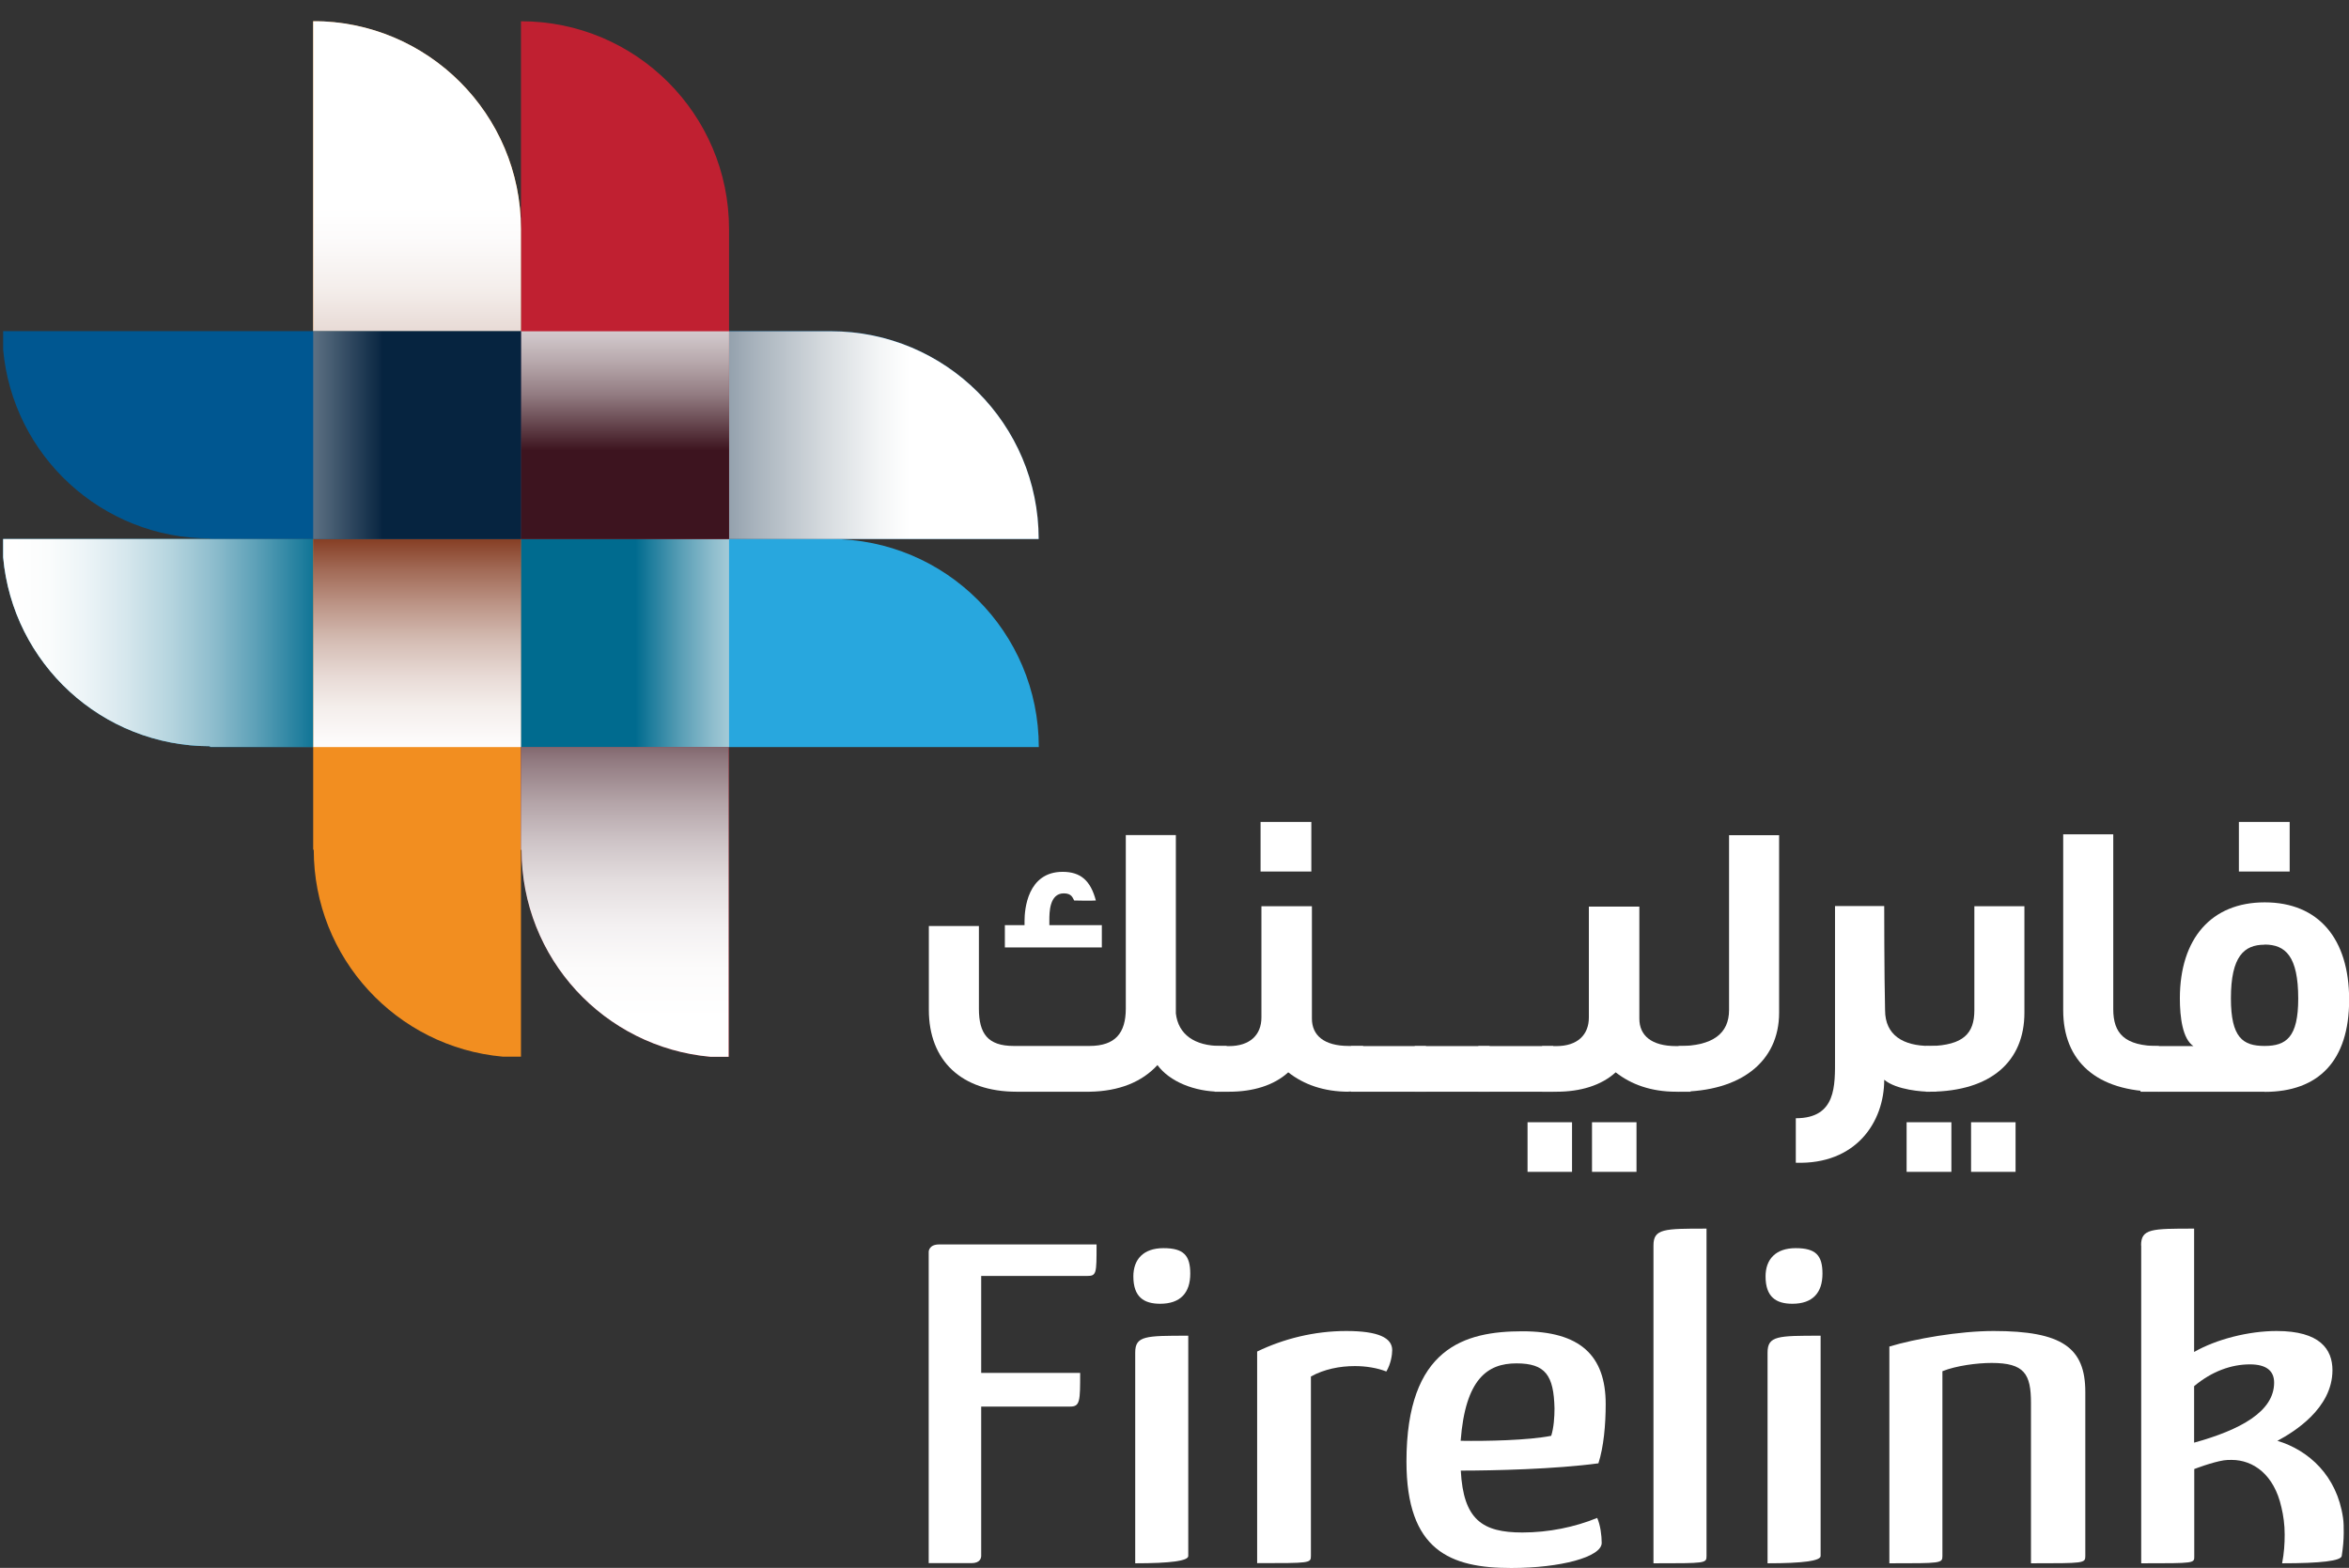 <?xml version="1.0" encoding="UTF-8"?><svg xmlns="http://www.w3.org/2000/svg" xmlns:xlink="http://www.w3.org/1999/xlink" viewBox="0 0 164.71 109.95"><rect x="0" y="0" width="164.71" height="109.95" fill="#333333" stroke="none"/><defs><style>.cls-1{fill:#f28e20;}.cls-1,.cls-2,.cls-3,.cls-4,.cls-5,.cls-6,.cls-7,.cls-8,.cls-9,.cls-10,.cls-11,.cls-12,.cls-13,.cls-14{stroke-width:0px;}.cls-15{clip-path:url(#clippath);}.cls-2{fill:none;}.cls-3{fill:url(#linear-gradient);}.cls-16{mix-blend-mode:multiply;}.cls-4{fill:#005791;}.cls-17{clip-path:url(#clippath-1);}.cls-18{clip-path:url(#clippath-4);}.cls-19{clip-path:url(#clippath-3);}.cls-20{clip-path:url(#clippath-2);}.cls-21{clip-path:url(#clippath-7);}.cls-22{clip-path:url(#clippath-8);}.cls-23{clip-path:url(#clippath-6);}.cls-24{clip-path:url(#clippath-5);}.cls-25{clip-path:url(#clippath-9);}.cls-26{clip-path:url(#clippath-14);}.cls-27{clip-path:url(#clippath-13);}.cls-28{clip-path:url(#clippath-12);}.cls-29{clip-path:url(#clippath-10);}.cls-30{clip-path:url(#clippath-15);}.cls-31{clip-path:url(#clippath-11);}.cls-5{fill:#28a7de;}.cls-6{fill:url(#linear-gradient-4);}.cls-7{fill:url(#linear-gradient-2);}.cls-8{fill:url(#linear-gradient-3);}.cls-9{fill:url(#linear-gradient-8);}.cls-10{fill:url(#linear-gradient-7);}.cls-11{fill:url(#linear-gradient-5);}.cls-12{fill:url(#linear-gradient-6);}.cls-32{isolation:isolate;}.cls-13{fill:#c02031;}.cls-14{fill:#fff;}</style><clipPath id="clippath"><rect class="cls-2" x="49.61" y="21.73" width="23.36" height="17.57"/></clipPath><clipPath id="clippath-1"><path class="cls-2" d="M58.25,23.23h-7.14v14.57h21.72c0-8.05-6.52-14.57-14.58-14.57"/></clipPath><linearGradient id="linear-gradient" x1="-2581.31" y1="-1326.68" x2="-2579.81" y2="-1326.68" gradientTransform="translate(42372.85 -21722.53) scale(16.4 -16.4)" gradientUnits="userSpaceOnUse"><stop offset="0" stop-color="#062440"/><stop offset=".03" stop-color="#102c47"/><stop offset=".31" stop-color="#637688"/><stop offset=".55" stop-color="#a6b1bb"/><stop offset=".76" stop-color="#d6dbdf"/><stop offset=".91" stop-color="#f3f5f6"/><stop offset="1" stop-color="#fff"/></linearGradient><clipPath id="clippath-2"><rect class="cls-2" x="35.03" y="36.31" width="17.58" height="17.57"/></clipPath><clipPath id="clippath-3"><rect class="cls-2" x="36.53" y="37.8" width="14.59" height="14.59"/></clipPath><linearGradient id="linear-gradient-2" x1="-2989.17" y1="-1080.88" x2="-2987.67" y2="-1080.88" gradientTransform="translate(-29891.86 10872.45) rotate(-180) scale(10.02 -10.02)" gradientUnits="userSpaceOnUse"><stop offset="0" stop-color="#fff"/><stop offset=".11" stop-color="#fafcfc"/><stop offset=".23" stop-color="#ecf4f7"/><stop offset=".36" stop-color="#d6e7ed"/><stop offset=".5" stop-color="#b6d5df"/><stop offset=".64" stop-color="#8ebdcd"/><stop offset=".78" stop-color="#5ca0b7"/><stop offset=".92" stop-color="#227f9e"/><stop offset="1" stop-color="#006b8f"/></linearGradient><clipPath id="clippath-4"><rect class="cls-2" x="20.46" y="36.31" width="17.57" height="17.57"/></clipPath><clipPath id="clippath-5"><rect class="cls-2" x="21.96" y="37.8" width="14.57" height="14.59"/></clipPath><linearGradient id="linear-gradient-3" x1="-2878.98" y1="-1469.05" x2="-2877.48" y2="-1469.05" gradientTransform="translate(-15733.03 -30837.96) rotate(-90) scale(10.73 -10.73)" gradientUnits="userSpaceOnUse"><stop offset="0" stop-color="#fff"/><stop offset=".11" stop-color="#fcfafa"/><stop offset=".25" stop-color="#f4eeeb"/><stop offset=".39" stop-color="#e7d9d4"/><stop offset=".54" stop-color="#d4bcb3"/><stop offset=".69" stop-color="#bd9688"/><stop offset=".85" stop-color="#a16955"/><stop offset="1" stop-color="#82381d"/></linearGradient><clipPath id="clippath-6"><rect class="cls-2" x="20.46" width="17.57" height="24.73"/></clipPath><clipPath id="clippath-7"><path class="cls-2" d="M21.96,1.49v21.73h14.57v-7.16c0-8.05-6.53-14.58-14.57-14.58"/></clipPath><linearGradient id="linear-gradient-4" x1="-2833.97" y1="-1396.57" x2="-2832.48" y2="-1396.57" gradientTransform="translate(-21709.13 -44087.4) rotate(-90) scale(15.57 -15.57)" gradientUnits="userSpaceOnUse"><stop offset="0" stop-color="#82381d"/><stop offset=".15" stop-color="#a16955"/><stop offset=".31" stop-color="#bd9688"/><stop offset=".46" stop-color="#d4bcb3"/><stop offset=".61" stop-color="#e7d9d4"/><stop offset=".75" stop-color="#f4eeeb"/><stop offset=".89" stop-color="#fcfafa"/><stop offset="1" stop-color="#fff"/></linearGradient><clipPath id="clippath-8"><rect class="cls-2" x="35.03" y="21.73" width="17.58" height="17.57"/></clipPath><clipPath id="clippath-9"><rect class="cls-2" x="36.53" y="23.23" width="14.59" height="14.57"/></clipPath><linearGradient id="linear-gradient-5" x1="-2872.85" y1="-1460.29" x2="-2871.35" y2="-1460.29" gradientTransform="translate(-16286.62 -32086.96) rotate(-90) scale(11.18 -11.18)" gradientUnits="userSpaceOnUse"><stop offset="0" stop-color="#3d141f"/><stop offset="0" stop-color="#3e1520"/><stop offset=".12" stop-color="#6a4b53"/><stop offset=".23" stop-color="#927b81"/><stop offset=".35" stop-color="#b3a3a7"/><stop offset=".47" stop-color="#cec4c7"/><stop offset=".59" stop-color="#e4dedf"/><stop offset=".72" stop-color="#f3f0f1"/><stop offset=".85" stop-color="#fcfbfb"/><stop offset="1" stop-color="#fff"/></linearGradient><clipPath id="clippath-10"><rect class="cls-2" x="35.03" y="50.89" width="17.58" height="24.72"/></clipPath><clipPath id="clippath-11"><path class="cls-2" d="M51.11,52.39h-14.59v7.21h.05c0,7.6,5.8,13.84,13.24,14.51h1.28v-21.72Z"/></clipPath><linearGradient id="linear-gradient-6" x1="-2834.52" y1="-1395.45" x2="-2833.02" y2="-1395.45" gradientTransform="translate(-21782.41 -44260.46) rotate(-90) scale(15.64 -15.64)" gradientUnits="userSpaceOnUse"><stop offset="0" stop-color="#fff"/><stop offset=".15" stop-color="#fcfbfb"/><stop offset=".28" stop-color="#f3f0f1"/><stop offset=".41" stop-color="#e4dedf"/><stop offset=".53" stop-color="#cec4c7"/><stop offset=".65" stop-color="#b3a3a7"/><stop offset=".77" stop-color="#927b81"/><stop offset=".88" stop-color="#6a4b53"/><stop offset="1" stop-color="#3e1520"/><stop offset="1" stop-color="#3d141f"/></linearGradient><clipPath id="clippath-12"><rect class="cls-2" x="20.46" y="21.73" width="17.57" height="17.57"/></clipPath><clipPath id="clippath-13"><rect class="cls-2" x="21.96" y="23.23" width="14.57" height="14.57"/></clipPath><linearGradient id="linear-gradient-7" x1="-2959.38" y1="-1099.04" x2="-2957.88" y2="-1099.04" gradientTransform="translate(-33502.95 12487.1) rotate(-180) scale(11.33 -11.33)" xlink:href="#linear-gradient"/><clipPath id="clippath-14"><rect class="cls-2" y="36.31" width="23.45" height="17.57"/></clipPath><clipPath id="clippath-15"><path class="cls-2" d="M14.73,37.8H.22v1.28c.67,7.44,6.91,13.25,14.51,13.25v.05h7.22v-14.59h-7.22Z"/></clipPath><linearGradient id="linear-gradient-8" x1="-2562.43" y1="-1338.95" x2="-2560.93" y2="-1338.95" gradientTransform="translate(37207.7 -19397) scale(14.52 -14.52)" xlink:href="#linear-gradient-2"/></defs><g class="cls-32"><g id="Layer_2"><g id="Layer_1-2"><path class="cls-5" d="M14.73,37.8H.22v1.27c.67,7.44,6.91,13.26,14.51,13.26v.06h7.23v-14.59h-7.23Z"/><path class="cls-4" d="M58.25,37.8h14.58c0-8.05-6.53-14.58-14.58-14.58h-7.14v14.58h7.14Z"/><path class="cls-13" d="M36.53,59.6h.05c0,7.6,5.8,13.84,13.24,14.51h1.28v-21.72s-14.57,0-14.57,0v7.21Z"/><path class="cls-1" d="M36.53,16.07c0-8.05-6.53-14.58-14.57-14.58v21.74h14.57v-7.16Z"/><path class="cls-5" d="M58.25,37.8h-21.72v14.59h36.31c0-8.06-6.53-14.59-14.58-14.59"/><path class="cls-13" d="M36.53,1.49v36.31h14.59v-21.73c0-8.05-6.53-14.58-14.59-14.58"/><path class="cls-1" d="M21.96,37.8v21.79h.04c0,7.6,5.82,13.84,13.24,14.51h1.29v-36.3h-14.57Z"/><path class="cls-4" d="M.22,23.23v1.28c.67,7.44,6.91,13.25,14.51,13.25v.04h21.79v-14.58H.22Z"/><g class="cls-16"><g class="cls-15"><g class="cls-17"><rect class="cls-3" x="51.11" y="23.23" width="21.72" height="14.57"/></g></g></g><g class="cls-16"><g class="cls-20"><g class="cls-19"><rect class="cls-7" x="36.53" y="37.8" width="14.59" height="14.59"/></g></g></g><g class="cls-16"><g class="cls-18"><g class="cls-24"><rect class="cls-8" x="21.96" y="37.8" width="14.57" height="14.59"/></g></g></g><g class="cls-16"><g class="cls-23"><g class="cls-21"><rect class="cls-6" x="21.96" y="1.49" width="14.57" height="21.73"/></g></g></g><g class="cls-16"><g class="cls-22"><g class="cls-25"><rect class="cls-11" x="36.53" y="23.23" width="14.59" height="14.57"/></g></g></g><g class="cls-16"><g class="cls-29"><g class="cls-31"><rect class="cls-12" x="36.53" y="52.39" width="14.59" height="21.72"/></g></g></g><g class="cls-16"><g class="cls-28"><g class="cls-27"><rect class="cls-10" x="21.96" y="23.23" width="14.57" height="14.57"/></g></g></g><g class="cls-16"><g class="cls-26"><g class="cls-30"><rect class="cls-9" x=".22" y="37.8" width="21.74" height="14.59"/></g></g></g><path class="cls-14" d="M76.89,87.28c0,2.07,0,2.2-.69,2.2h-7.4v6.8h6.94c0,1.95,0,2.36-.69,2.36h-6.25v10.47c0,.13-.05.51-.69.51h-2.99v-21.84s0-.51.74-.51h11.03Z"/><path class="cls-14" d="M81.58,87.53c1.42,0,1.88.51,1.88,1.79,0,1.34-.69,2.11-2.11,2.11-1.15,0-1.88-.48-1.88-1.92,0-1.18.69-1.98,2.11-1.98ZM83.32,109.12q0,.51-3.72.51v-14.78c0-1.18.73-1.18,3.72-1.18v15.45Z"/><path class="cls-14" d="M88.15,94.78c1.84-.89,4-1.44,6.25-1.44s3.22.48,3.22,1.34c0,.32-.09.96-.41,1.5-.64-.25-1.42-.38-2.21-.38-1.06,0-2.16.22-3.08.73v12.58c0,.51-.05.51-3.77.51v-14.85Z"/><path class="cls-14" d="M111.99,106.44c.23.51.32,1.25.32,1.76,0,.99-2.89,1.76-6.34,1.76-4.27,0-7.35-1.21-7.35-7.47,0-7.98,4.09-9.13,8.13-9.13s5.84,1.69,5.84,5.11c0,1.44-.14,3-.51,4.15-3.03.41-7.35.51-9.65.51.18,3.45,1.52,4.34,4.32,4.34,1.84,0,3.68-.38,5.24-1.02ZM102.43,101.04c1.79.03,4.73-.03,6.34-.35.18-.57.23-1.31.23-1.92-.05-2.33-.64-3.16-2.67-3.16s-3.58,1.09-3.91,5.43Z"/><path class="cls-14" d="M119.66,109.12c0,.51-.05.51-3.72.51v-22.29c0-1.18.74-1.18,3.72-1.18v22.96Z"/><path class="cls-14" d="M125.91,87.53c1.42,0,1.88.51,1.88,1.79,0,1.34-.69,2.11-2.11,2.11-1.15,0-1.88-.48-1.88-1.92,0-1.18.69-1.98,2.11-1.98ZM127.66,109.12q0,.51-3.72.51v-14.78c0-1.18.73-1.18,3.72-1.18v15.45Z"/><path class="cls-14" d="M132.48,94.43c1.79-.54,4.87-1.09,7.31-1.09,4.82,0,6.43,1.18,6.43,4.28v11.5c0,.51-.09.51-3.81.51v-11.24c0-2.04-.46-2.81-2.76-2.81-1.01,0-2.48.19-3.45.58v12.96c0,.51-.09.51-3.72.51v-15.2Z"/><path class="cls-14" d="M150.13,87.34c0-1.18.74-1.18,3.72-1.18v8.65c1.56-.89,3.81-1.47,5.79-1.47,3.03,0,3.91,1.28,3.91,2.75,0,2.68-2.71,4.34-3.86,4.95,2.21.67,4.18,2.46,4.6,5.4.05.32.05.67.05,1.05,0,.51-.05,1.05-.14,1.63q-.09.51-4.18.51c.14-.73.18-1.37.18-2.01,0-.7-.09-1.34-.23-1.92-.51-2.3-1.98-3.32-3.49-3.32-.18,0-.37,0-.55.03-.83.13-2.07.61-2.07.61v6.1c0,.51.09.51-3.72.51v-22.29ZM153.85,101.17c3.22-.89,5.61-2.17,5.61-4.21,0-.83-.55-1.28-1.7-1.28-1.29,0-2.66.48-3.91,1.53v3.96Z"/><path class="cls-14" d="M85.59,76.56c-1.85,0-3.59-.72-4.43-1.87-1.07,1.17-2.67,1.84-4.77,1.87h-5.11c-3.85,0-6.15-2.17-6.15-5.74v-5.88h3.51v5.79c0,1.75.62,2.62,2.44,2.62h5.31c1.8,0,2.55-.89,2.55-2.62v-12.17h3.51v12.51c.17,1.48,1.32,2.28,3.14,2.28h.42v3.2h-.42ZM70.46,66.44v-1.56h1.38v-.31c0-.78.2-3.43,2.67-3.43,1.26,0,1.96.61,2.33,2.01-.28.03-1.52,0-1.52,0-.11-.19-.17-.5-.73-.5-1.01,0-1.01,1.36-1.01,1.87v.36h3.68v1.56h-6.79Z"/><path class="cls-14" d="M94.57,76.56c-1.74,0-3.14-.5-4.24-1.36-1.01.92-2.47,1.36-4.15,1.36h-1.01v-3.2h1.01c1.46,0,2.27-.78,2.27-2.01v-7.8h3.54v7.88c0,1.17.84,1.92,2.58,1.92h1.01v3.2h-1.01ZM88.39,61.12v-3.48h3.56v3.48h-3.56Z"/><path class="cls-14" d="M94.74,76.56v-3.2h5.25v3.2h-5.25Z"/><path class="cls-14" d="M99.2,76.56v-3.2h5.25v3.2h-5.25Z"/><path class="cls-14" d="M103.66,76.56v-3.2h5.25v3.2h-5.25Z"/><path class="cls-14" d="M107.11,82.18v-3.48h3.12v3.48h-3.12ZM117.53,76.56c-1.74,0-3.14-.5-4.24-1.36-1.01.92-2.47,1.36-4.15,1.36h-1.01v-3.2h1.01c1.46,0,2.27-.78,2.27-2.01v-7.77h3.54v7.86c0,1.17.84,1.92,2.58,1.92h1.01v3.2h-1.01ZM111.63,82.18v-3.48h3.12v3.48h-3.12Z"/><path class="cls-14" d="M117.7,76.56v-3.2c2.41,0,3.54-.89,3.54-2.53v-12.26h3.51v12.45c0,3.43-2.69,5.54-7.04,5.54Z"/><path class="cls-14" d="M135.32,76.56c-.48,0-2.33-.11-3.2-.84,0,2.98-1.99,5.96-6.2,5.82v-3.12c2.86,0,2.75-2.31,2.75-4.21v-10.67h3.45s0,4.76.06,7.3c0,1.75,1.26,2.51,3.14,2.51h.45v3.2h-.45Z"/><path class="cls-14" d="M133.69,82.18v-3.48h3.14v3.48h-3.14ZM135.32,76.56h-.28v-3.2h.28c2.36-.06,3.12-.89,3.12-2.51v-7.3h3.51v7.47c0,3.4-2.33,5.51-6.62,5.54ZM138.21,82.18v-3.48h3.12v3.48h-3.12Z"/><path class="cls-14" d="M144.67,70.85v-12.34h3.51v12.26c0,1.7.79,2.59,3.2,2.59v3.2c-4.41,0-6.71-2.17-6.71-5.71Z"/><path class="cls-14" d="M158.79,76.56h-8.7v-3.2h3.71c-.76-.5-.95-2.03-.95-3.34,0-4.18,2.19-6.74,5.95-6.74s5.92,2.53,5.92,6.83-2.16,6.46-5.92,6.46ZM158.79,66.25c-1.43,0-2.36.81-2.36,3.76,0,2.76.84,3.34,2.36,3.34s2.36-.61,2.36-3.32c0-2.98-.9-3.79-2.36-3.79ZM156.99,61.12v-3.48h3.56v3.48h-3.56Z"/></g></g></g></svg>